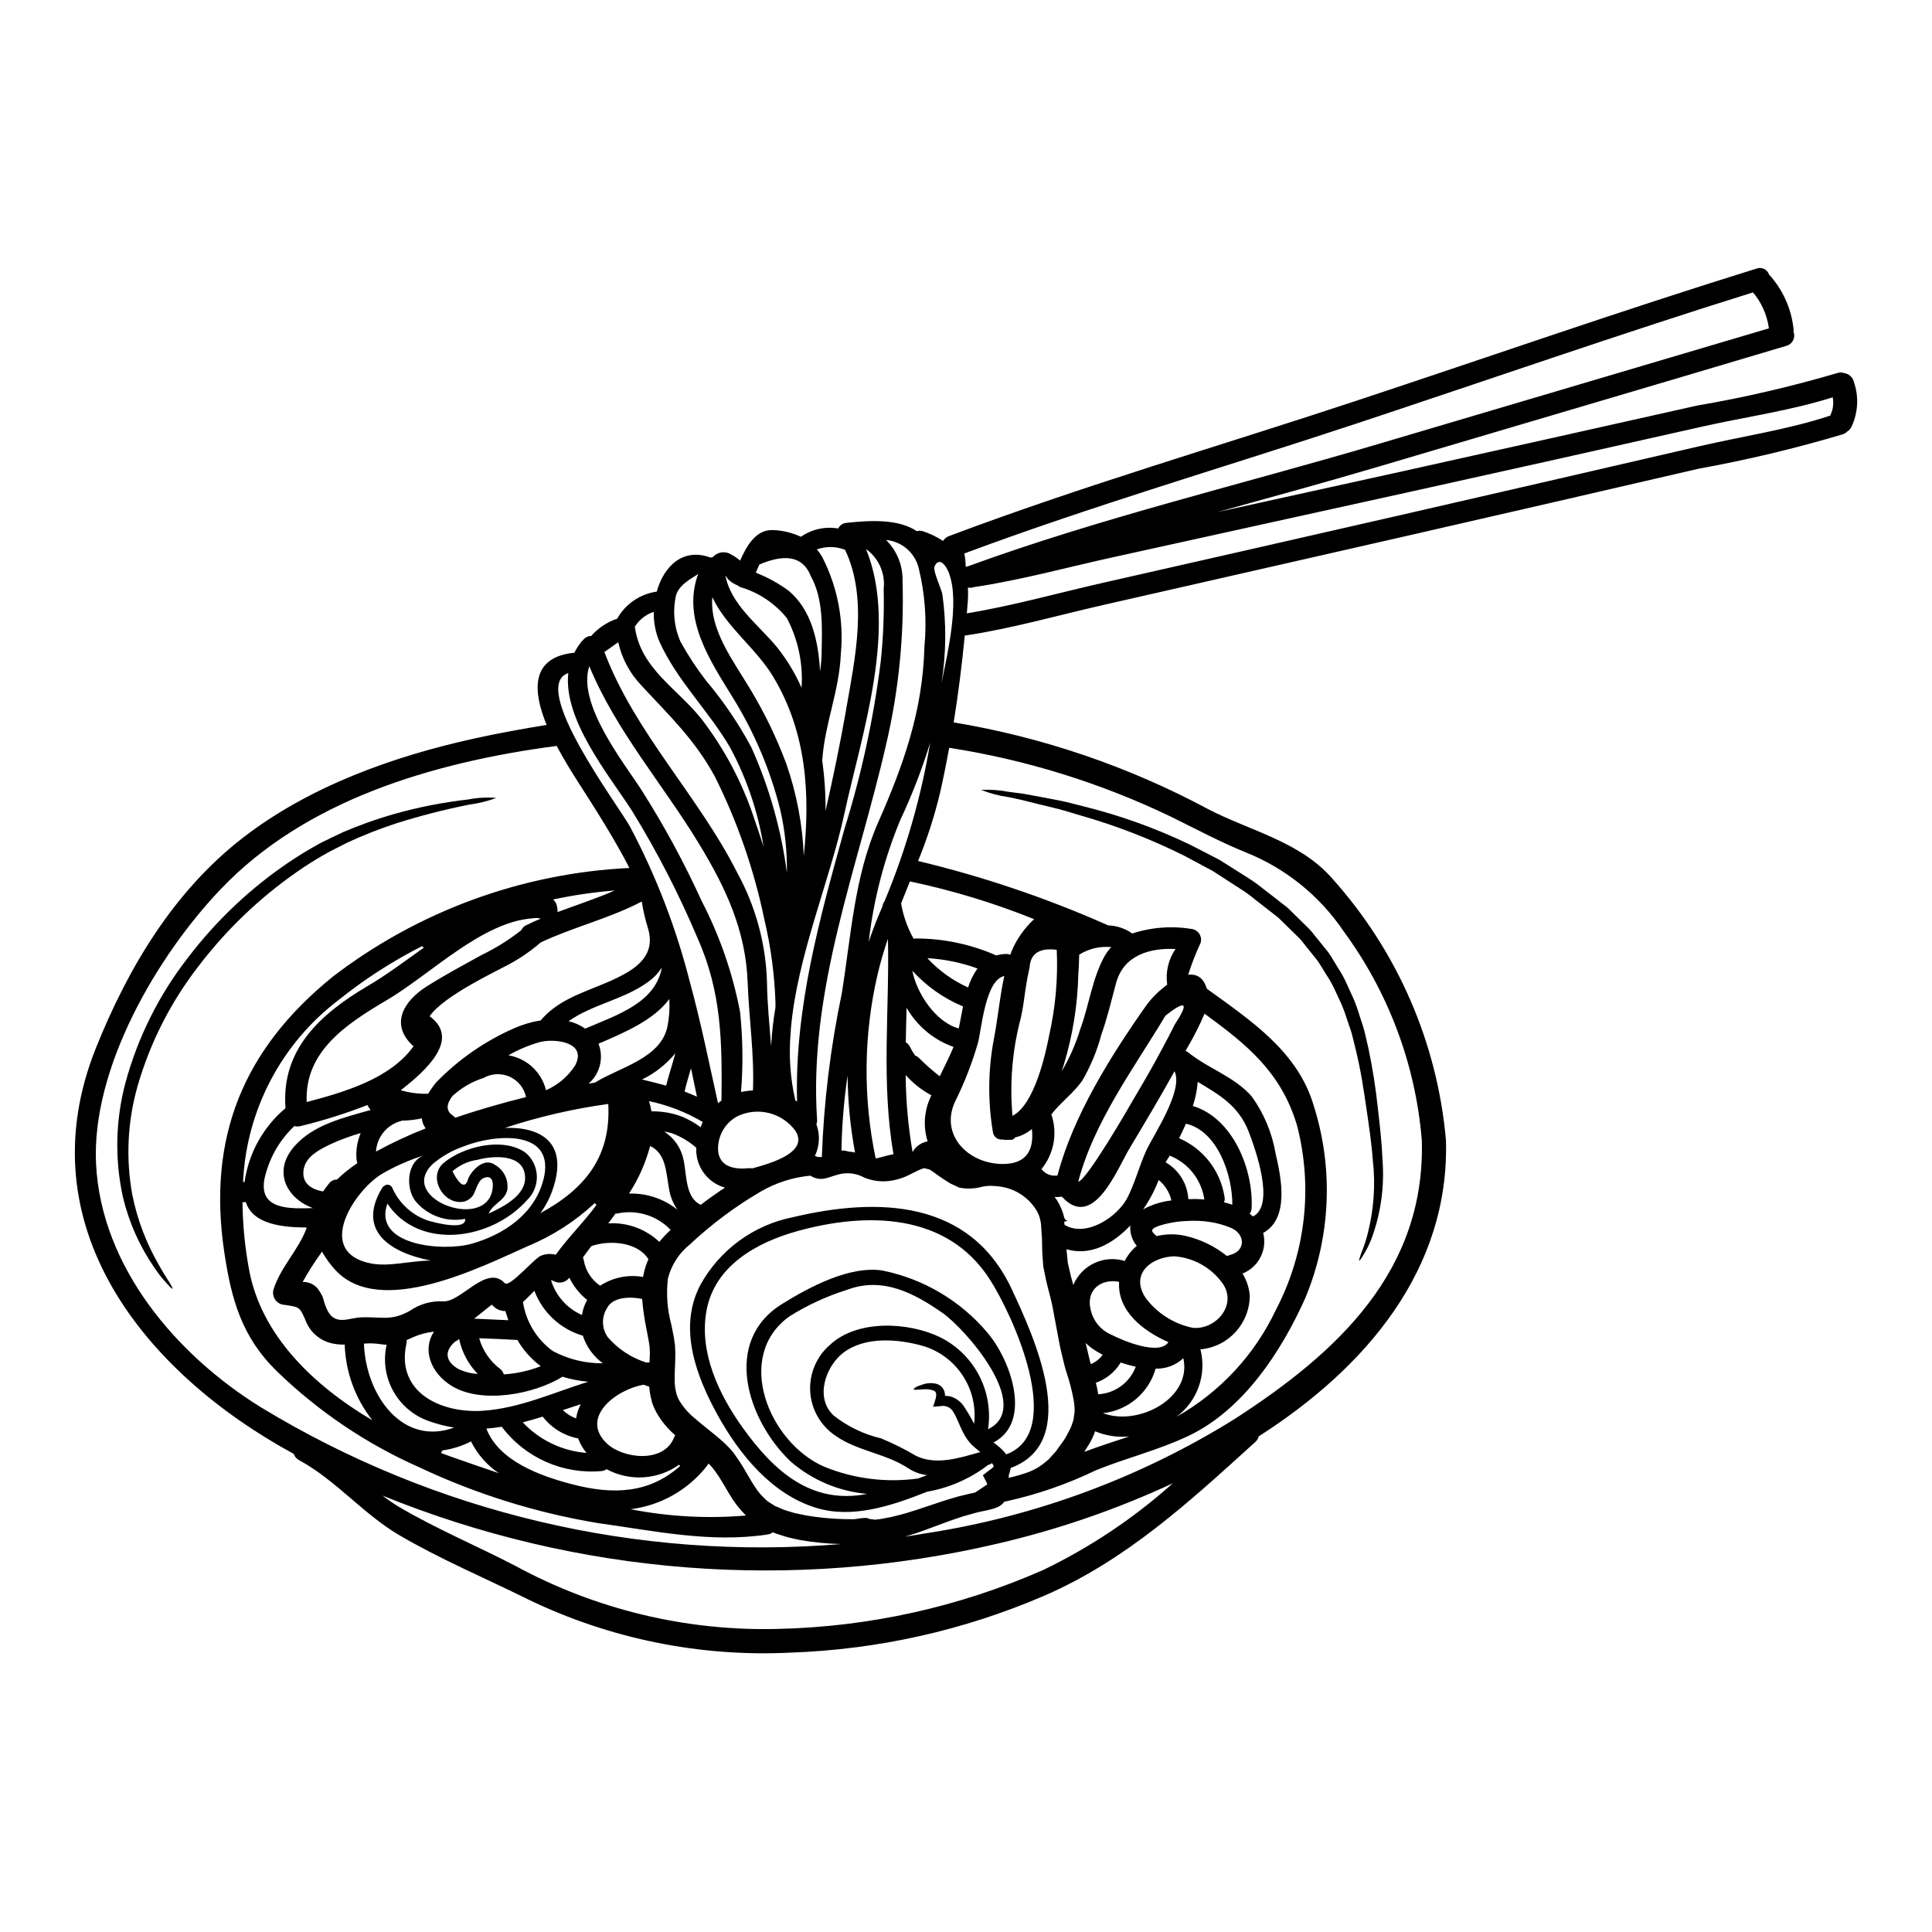 <?xml version="1.0" encoding="UTF-8"?>
<!-- Uploaded to: ICON Repo, www.iconrepo.com, Generator: ICON Repo Mixer Tools -->
<svg fill="#000000" width="800px" height="800px" version="1.1" viewBox="144 144 512 512" xmlns="http://www.w3.org/2000/svg">
 <g>
  <path d="m258.18 478.06c-11.066-2.129-19.406-8.016-13.156-18.824 0.191-0.344 0.449-0.812 0.746-0.918 0.324-0.305 0.773-0.43 1.203-0.34 0.434 0.09 0.797 0.383 0.973 0.785 1.801 4.125 5.266 7.293 9.531 8.719 1.473 0.449 10.152 2.793 9.789-0.469-4.926 0.961-9.984-0.852-13.18-4.723-2.559-3.238-2.453-10.469 2.363-12.129-4.012 1.238-7.859 2.941-11.473 5.074-7.375 4.668-17.547 20.617-2.727 23.582 4.801 0.969 10.301-0.691 15.93-0.758zm377.07-232.99c1.406 3.934 1.191 8.27-0.598 12.047-0.25 0.52-0.641 0.957-1.129 1.258-0.32 0.316-0.707 0.559-1.133 0.707-12.555 3.746-25.312 6.793-38.207 9.125-25.949 6.016-51.91 11.992-77.891 17.934-26.527 6.055-53.047 12.09-79.555 18.105-12.156 2.754-24.438 6.297-36.762 8.148v-0.004c-0.102 0.016-0.199 0.023-0.301 0.02-0.742 7.68-1.703 15.398-2.941 23.031 23.613 3.926 46.418 11.703 67.508 23.027 10.957 5.672 24.203 8.551 32.668 18.188 17.367 19.258 27.996 43.641 30.281 69.469 1 34.223-21.09 60.262-49.617 78.531-0.152 0.59-0.48 1.117-0.941 1.516-17.461 15.844-34.305 31.43-56.227 40.855-21.133 9.055-43.762 14.117-66.738 14.926-24.035 1.227-47.992-3.613-69.668-14.074-11.344-5.629-23.324-10.66-34.242-17.078-9.617-5.672-16.734-14.543-26.5-19.852l-0.004-0.004c-0.668-0.348-1.18-0.945-1.426-1.66-39.75-21.605-71.242-60.648-52.375-107.64 8.488-21.152 20.559-41.363 38.746-55.496 17.633-13.711 39.895-21.684 61.516-26.441 6.266-1.387 12.688-2.535 19.145-3.602-3.602-8.766-4.394-17.711 6.93-19.086l0.004-0.004c0.129-0.008 0.262-0.008 0.395 0 0.562-1.121 1.25-2.176 2.047-3.148 0.129-0.125 0.234-0.23 0.363-0.34h-0.004c0.508-0.621 1.27-0.98 2.07-0.984 1.848-2.109 4.223-3.691 6.887-4.582 2.191-3.894 6.066-6.551 10.492-7.184 1.855-6.691 6.926-11.75 14.309-8.996v-0.004c0.184-0.07 0.375-0.121 0.574-0.148 1.215-1.406 3.281-1.695 4.84-0.68 0.848 0.445 1.641 0.988 2.363 1.617 1.77-3.988 4.285-8.441 8.996-8.082 2.469 0.125 4.887 0.727 7.125 1.77 2.875-2.008 6.434-2.797 9.891-2.195 0.391-0.844 1.207-1.414 2.133-1.492 6.527-0.703 13.777-1.066 18.699 2.195v0.004c0.5-0.16 1.039-0.16 1.535 0 1.91 0.609 3.723 1.48 5.398 2.582 0.039-0.066 0.105-0.109 0.145-0.172v-0.004c0.352-0.516 0.863-0.902 1.453-1.109 35.426-13.348 72.094-23.984 108.02-35.883 35.309-11.688 70.453-23.984 106-35.012 0.645-0.234 1.355-0.203 1.973 0.094 0.621 0.297 1.09 0.832 1.312 1.48 3.535 3.871 5.785 8.742 6.438 13.945 0.086 0.398 0.102 0.809 0.043 1.211 0.293 0.738 0.258 1.562-0.09 2.273-0.348 0.711-0.984 1.242-1.742 1.461-36.211 10.809-72.477 21.449-108.7 32.195-13.902 4.113-27.996 7.949-42.117 11.875 16.398-3.625 32.785-7.234 49.168-10.832 25.992-5.773 51.988-11.57 77.98-17.398v0.004c12.508-2.144 24.883-5.016 37.055-8.598 0.605-0.234 1.277-0.234 1.879 0 1.203 0.164 2.195 1.02 2.535 2.188zm-6.121 8.828c0.668-1.438 0.863-3.051 0.555-4.606-11.043 3.519-23.156 5.203-34.375 7.719-25.977 5.863-51.965 11.664-77.957 17.402-25.992 5.734-52.004 11.461-78.035 17.184-12.305 2.688-24.734 6.141-37.207 7.992-0.508 0.203-1.066 0.242-1.598 0.109 0.066 1.258 0.055 2.519-0.043 3.773l-0.254 3.074c12.281-2.008 24.496-5.484 36.605-8.211 25.992-5.883 51.98-11.797 77.957-17.738 26.504-6.078 53-12.184 79.488-18.316 11.387-2.644 23.648-4.438 34.797-8.145l-0.004-0.004c0.016-0.078 0.039-0.16 0.07-0.234zm-16.355-22.879c-0.465-3.516-1.93-6.824-4.223-9.531-35.352 11.043-70.363 23.262-105.52 34.906-34.418 11.387-69.512 21.621-103.48 34.285 0.246 1.164 0.367 2.352 0.359 3.543 0.215-0.082 0.438-0.137 0.664-0.168 35.328-12.902 72.668-21.707 108.7-32.391 34.504-10.219 69.004-20.434 103.5-30.645zm-141.41 288.92c27.16-17.57 50.43-39.148 49.43-73.82h-0.004c-1.652-19.996-8.82-39.141-20.707-55.309-6.387-9.461-15.477-16.773-26.086-20.984-6.781-2.754-13.047-6.141-19.617-9.359-18.605-8.957-38.426-15.121-58.828-18.293-0.723 3.938-1.516 7.871-2.391 11.77v-0.004c-1.48 6.219-3.441 12.316-5.863 18.234 17.035 4.082 33.672 9.691 49.699 16.758 0.211 0.078 0.41 0.18 0.598 0.301 2.32 0.062 4.566 0.812 6.461 2.152 5.203-1.695 10.746-2.086 16.137-1.129 0.734 0.203 1.359 0.691 1.734 1.355 0.379 0.664 0.473 1.449 0.27 2.188-1.289 2.769-2.398 5.617-3.324 8.527 0.246-0.035 0.496-0.051 0.746-0.043 1.855 0 3.391 1.047 4.199 3.731 11.469 8.336 23.984 16.484 28.273 30.812 5.367 16.793 4.59 34.949-2.195 51.219-6.332 14.113-16.375 29.52-30.855 36.441-7.949 3.793-16.438 5.84-24.562 9.129v-0.004c-7.602 3.676-15.609 6.449-23.859 8.266-0.129 0.023-0.254 0-0.395 0.023-0.426 0.559-0.961 1.02-1.574 1.367-0.543 0.273-1.113 0.488-1.703 0.637-1.004 0.281-1.879 0.449-2.707 0.617l-1.18 0.254-0.301 0.086-0.254 0.062-0.641 0.191c-0.852 0.234-1.727 0.469-2.602 0.723-1.617 0.555-3.238 1.066-5.012 1.746-3.238 1.18-6.652 2.559-10.383 3.648 1.969-0.301 3.938-0.617 5.902-0.961v0.012c28.965-4.508 56.723-14.828 81.594-30.344zm10.77-28.828c7.875-15.059 9.859-32.512 5.562-48.957-4.223-14.094-13.328-21.363-24.477-29.52-1.34 3.141-2.883 6.191-4.629 9.129l-0.395 0.699 0.191 0.129h0.004c0.191 0.098 0.379 0.211 0.551 0.344 5.394 4.348 12.18 6.352 16.805 11.664h-0.004c3.219 4.481 5.371 9.637 6.297 15.074 1.574 6.652 3.644 17.27-3.281 21.066 1.145 4.457-1.203 9.07-5.484 10.766 1.098 1.762 1.758 3.758 1.922 5.824 0 7.422-5.676 13.617-13.07 14.262 0.836 3.277 0.68 6.731-0.457 9.918s-3.199 5.965-5.918 7.973c11.52-6.496 20.738-16.41 26.383-28.371zm-6.078-24.734c6.016-2.988 0.535-18.105-1.129-22.434-2.691-7.035-8.016-9.91-13.527-13.246-0.148 2.18-0.586 4.332-1.297 6.394 10.598 3.199 16.098 16.738 15.586 27.125-0.027 0.523-0.207 1.027-0.512 1.453 0.305 0.215 0.602 0.453 0.879 0.707zm-6.184 10.234c4.348-1.043 4.156-5.543 0.449-7.164-1.789-0.766-3.668-1.301-5.59-1.598-2.137-0.332-4.305-0.418-6.461-0.258-2.5 0.105-4.977 0.555-7.356 1.344-2.32 0.895-1.77 1.473-0.395 2.644 2.492-0.602 5.09-0.621 7.59-0.066 4.055 0.918 7.84 2.758 11.07 5.375 0.215-0.125 0.449-0.219 0.691-0.277zm0.703-13.348c0.062-7.848-3.906-19.555-12.285-21.473-0.574 1.301-1.18 2.578-1.812 3.856l0.004 0.004c6.363 2.738 10.891 8.535 12.004 15.375 0.145 0.527 0.105 1.09-0.105 1.598 0.742 0.191 1.473 0.387 2.195 0.641zm-10.512 32.621c6.297 0.617 12.109-6.352 7.719-12.066-2.996-4.019-7.598-6.531-12.598-6.887-5.996 0.191-11.809 4.566-7.594 11.02h0.004c3.047 4.078 7.484 6.898 12.469 7.934zm0.344-34.137c0.852 0 1.836 0.062 2.754 0.129-0.367-2.574-1.41-5.008-3.027-7.051-1.613-2.043-3.742-3.621-6.164-4.57-0.301 0.598-0.766 1.18-1.066 1.77 3.516 2.023 5.773 5.676 6.016 9.723v0.023c0.477 0.031 0.953 0.023 1.426-0.023zm-24.117 56.762c9.484 3.562 23.688-4.074 21.301-14.562-1.984 1.855-4.621 2.848-7.336 2.754-0.887 3.137-2.688 5.938-5.176 8.039-2.488 2.106-5.551 3.418-8.789 3.769zm19.039-103.01c3.84-5.84 3.023-6.629-2.453-2.363-8.379 13.965-18.957 28.102-23.133 44.027 2.234-0.297 13.688-20.148 14.562-21.703 2.582-4.371 5.16-8.766 7.527-13.246 1.215-2.219 2.367-4.457 3.496-6.715zm0.191-20c-6.672-0.344-13.754 1.574-15.742 9.016-1.258 4.648-2.328 9.234-3.938 13.777-1.145 4.266-2.852 8.359-5.078 12.176-2.387 3.324-5.672 5.672-8.145 8.871 1.703 4.953 0.711 10.434-2.621 14.477 0.027 0.047 0.066 0.09 0.109 0.125 0.992 1.23 2.574 1.832 4.137 1.574 4.156-15.906 14.309-32.004 23.688-45.289h-0.004c1.527-2.012 3.348-3.789 5.398-5.269-0.484-3.316 0.301-6.691 2.195-9.457zm-7.738 53.391c1.855-4.055 9.934-15.887 7.477-21.008-3.793 6.867-7.805 13.582-11.832 20.301-3.394 5.672-9.684 22.07-17.977 12.988l-0.043-0.043 0.004 0.004c-0.645 0.078-1.293 0.113-1.941 0.105 0.191 0.301 0.492 0.574 0.66 0.875 0.895 1.426 1.543 2.988 1.918 4.629l0.395 0.617 0.492 0.086v0.02l-0.449 0.191-0.469 0.125 0.02 0.254 0.086 0.578c5.777 3.453 14.094-2.195 16.652-7.207 2.062-4.051 3.129-8.402 5.008-12.516zm6.652 13.242c-0.492-2.129-1.676-4.035-3.371-5.418-1.059 2.75-2.438 5.363-4.117 7.781 2.316-1.27 4.863-2.074 7.488-2.363zm-15.844 35.609c2.621 1.387 12.641 5.691 15.051 1.941-6.777-2.965-13.559-8.297-13.066-15.973-4.691-0.961-8.828 2.09-7.551 7.312h0.004c0.625 3.023 2.711 5.539 5.562 6.719zm6.672-23.562c-1.258-1.512-1.879-3.453-1.723-5.414-4.648 4.926-10.629 8.164-16.891 6.297 0 0.188 0.023 0.363 0.023 0.531 0.062 0.66 0.145 1.344 0.211 2.004l0.082 1.023 0.215 0.941 0.445 1.898c0.148 0.789 0.395 1.492 0.578 2.238 0.082 0.277 0.168 0.551 0.23 0.832l0.008-0.004c2.238-5.297 8.125-8.043 13.625-6.352 0.777-1.539 1.867-2.898 3.195-3.996zm-0.277 32.004h0.004c-1.367-0.285-2.711-0.656-4.031-1.109-0.02 0.074-0.047 0.145-0.082 0.211-1.508 2.402-3.789 4.223-6.465 5.16 0.262 1.008 0.469 2.023 0.617 3.051 4.481-0.242 8.391-3.113 9.961-7.312zm-24.477 53.859c12.457-6.008 24.004-13.738 34.309-22.961-14.922 6.934-30.523 12.305-46.551 16.023-54.309 12.707-111.22 8.25-162.89-12.754 1.379 1.07 2.816 2.059 4.309 2.965 10 5.902 20.684 10.344 30.961 15.695 21.242 11.523 45.141 17.273 69.301 16.676 24.32-0.516 48.301-5.832 70.559-15.645zm22.785-35.371c-3.094 0.305-6.215-0.168-9.082-1.367-0.422 1.25-0.988 2.445-1.684 3.562-0.395 0.66-0.789 1.277-1.18 1.898 3.938-1.492 7.969-2.769 11.945-4.094zm-4.789-129.68c-2.977-0.285-5.969 0.418-8.504 2.004-0.023 1.898-0.148 3.731-0.234 5.266h-0.004c-0.195 8.148-1.5 16.234-3.879 24.031-0.191 0.535-0.363 1.086-0.555 1.664 2.094-3.519 3.754-7.277 4.945-11.195 2.363-6.398 3.113-13.285 6.418-19.316h0.004c0.5-0.891 1.105-1.715 1.809-2.453zm-2.293 108.04c-0.945-0.484-1.855-1.035-2.731-1.641-0.621-0.449-1.215-0.941-1.77-1.473 0.148 0.617 0.301 1.234 0.449 1.879 0.32 1.234 0.531 2.496 0.918 3.711 1.254-0.516 2.34-1.375 3.133-2.477zm-7.641 16.504c0.062-0.488 0.188-0.961 0.211-1.473 0.008-1.07-0.086-2.141-0.277-3.195-0.469-2.481-1.109-4.922-1.918-7.312-0.449-1.367-0.723-2.754-1.086-4.18s-0.684-2.859-0.918-4.242c-0.578-3.113-1.152-6.188-1.727-9.215-0.301-1.469-0.746-3.004-1.109-4.477-0.168-0.746-0.395-1.492-0.531-2.195l-0.512-2.516-0.238-1.223-0.086-1.211c-0.062-0.789-0.105-1.574-0.168-2.363-0.062-1.449-0.02-2.754-0.105-4.156-0.043-0.703-0.086-1.387-0.148-2.09l-0.062-1.023-0.023-0.277c0-0.086-0.062-0.449-0.062-0.449h-0.004c-0.152-1.016-0.477-1.996-0.961-2.898-2.012-3.473-5.465-5.867-9.422-6.527-0.426-0.039-0.789-0.125-1.277-0.168-0.492-0.043-1.109-0.086-1.449-0.086v-0.004c-0.805-0.008-1.605 0.07-2.391 0.238-1.93 0.539-3.957 0.633-5.93 0.273l-0.172-0.039-2.344-1.09c-0.66-0.395-1.238-0.789-1.793-1.129-1.105-0.723-1.875-1.301-2.598-1.836-0.395-0.254-0.746-0.488-1.047-0.703-0.512-0.145-1.023-0.297-1.574-0.395-2.258 0.699-4.262 2.277-6.926 2.941-2.891 0.855-5.984 0.715-8.785-0.395-2.281-1.285-4.996-1.551-7.481-0.723-2.578 0.723-4.137 1.812-6.926 0.168-4.648 0.441-9.148 1.887-13.18 4.242-6.727 3.941-12.992 8.617-18.68 13.945-2.891 2.297-4.953 5.477-5.863 9.055-0.488 4.086-0.184 8.23 0.895 12.203 0.211 1.133 0.449 2.262 0.68 3.394l0.301 2.109 0.086 2.027c0.02 2.621-0.211 4.988-0.172 7.086v-0.004c-0.016 0.477 0.008 0.953 0.066 1.43 0.016 0.473 0.078 0.941 0.191 1.402l0.215 0.898 0.062 0.301 0.043 0.062 0.062 0.148c0.133 0.41 0.305 0.805 0.512 1.18 1.035 1.762 2.367 3.324 3.938 4.629 1.707 1.512 3.644 2.984 5.586 4.582 1.004 0.836 1.941 1.621 2.988 2.644 0.555 0.535 0.98 1.004 1.367 1.43l0.148 0.168 0.211 0.254 0.082 0.086 0.301 0.426 0.574 0.812c1.574 2.195 2.754 4.418 3.883 6.297 0.578 1.023 1.18 1.812 1.75 2.707v0.004c0.555 0.723 1.168 1.398 1.832 2.023 0.297 0.309 0.617 0.594 0.957 0.852l1.473 0.918 0.344 0.234 0.125 0.043 0.684 0.277 1.344 0.598c0.938 0.363 1.969 0.594 2.922 0.918 1.004 0.23 2.027 0.426 3.027 0.637h-0.004c4.102 0.703 8.254 1.043 12.41 1.023 1.004 0.043 2.113-0.32 3.148-0.32h0.789c0.043 0 0.426 0.277 0.617 0.254l1.41 0.191v0.008c0.953-0.07 1.902-0.215 2.832-0.43 0.93-0.148 1.852-0.348 2.758-0.594 3.711-0.875 7.336-2.238 10.961-3.414 1.77-0.617 3.688-1.18 5.512-1.707l2.621-0.637 0.641-0.148 0.395-0.086 0.363-0.082 0.43-0.066 3.281-2.195v-0.004c-0.066-0.199-0.145-0.391-0.234-0.578l-0.941-1.855 1.707-1.305c0.211-0.168 0.426-0.32 0.637-0.469l0.395-0.363c0.082-0.191 0.105-0.105 0.125-0.254l0.004 0.004c-0.102-0.293-0.254-0.566-0.449-0.809-0.223 0.188-0.484 0.32-0.77 0.391l-0.23 0.062v0.004c-4.746 3.644-10.309 6.09-16.203 7.121-9.598 3.836-19.832 7.121-29.195 4.328-11.809-3.496-20.512-14.137-26.312-24.648-5.691-10.32-10.531-23.074-4.606-34.438v0.004c5.137-9.355 14.156-15.957 24.629-18.02 22.645-5.352 46.84-4.562 57.891 19.043 5.84 12.492 18.805 40.445-0.277 47.441-0.059 0.59-0.207 1.168-0.445 1.707 0 0.297-0.043 0.594-0.086 0.914h-0.004c1.891-0.426 3.75-0.973 5.566-1.641 1.625-0.66 3.125-1.594 4.438-2.754l0.492-0.395 0.574-0.621c0.363-0.426 0.742-0.832 1.129-1.254l0.301-0.32 0.062-0.066c0.016-0.039 0.035-0.074 0.062-0.109l0.473-0.66 0.957-1.324v0.004c0.652-0.859 1.215-1.785 1.684-2.758 0.531-0.879 0.945-1.828 1.234-2.812 0.184-0.449 0.293-0.93 0.316-1.414zm-6.531-101.16c1.68-7.43 2.352-15.051 2.004-22.664-4.543-0.578-6.949 0.961-7.184 4.606-0.43 1.879-0.789 3.773-1.066 5.672-0.395 2.578-0.66 5.246-1.277 7.805-2.238 8.441-2.981 17.211-2.199 25.906 5.891-2.941 8.832-16.738 9.723-21.324zm-12.176 34.098c6.59-0.043 8.168-4.242 7.59-9.277-1.281 1.094-2.809 1.863-4.453 2.242-0.199 0.371-0.582 0.613-1.004 0.637h-2.129v-0.125c-0.645 0.141-1.316-0.004-1.844-0.398-0.527-0.391-0.863-0.992-0.914-1.648-1.328-8-1.262-16.168 0.195-24.141 1.066-5.266 1.602-11.449 2.836-17.098-5.035 0.961-6.078 14.434-6.949 17.613-1.535 5.352-3.551 10.551-6.031 15.535-4.246 8.875 3.391 16.723 12.711 16.66zm2.195-56.355h0.004c1.355-3.242 3.402-6.152 5.992-8.527-10.66-4.293-21.676-7.641-32.922-10.004-0.789 1.941-1.574 3.883-2.328 5.82 0 0.062 0.023 0.105 0.023 0.148v0.004c0.57 3.25 1.688 6.379 3.305 9.254 0.207-0.062 0.422-0.098 0.641-0.105 7.32 0.008 14.559 1.539 21.254 4.496 0.859-0.246 1.75-0.379 2.644-0.395 0.363-0.004 0.727 0.062 1.062 0.195 0.141-0.293 0.227-0.586 0.332-0.887zm-1.41 133.31c16.016-5.902 1.684-37.102-4.457-46.547-11.344-17.465-32.496-17.738-50.984-12.594-10.598 2.965-21.812 9.105-23.984 21.066-2.008 11.02 3.258 22.152 9.551 30.938 8.23 11.492 18.164 20.535 33.008 17.613l0.008-0.004c-7.477-0.66-14.555-3.652-20.234-8.555-11.414-10.832-18.359-31.836-2.277-41.793 7.207-4.477 18.016-10.254 26.695-8.824h-0.004c10.84 2.215 20.617 8.023 27.742 16.488 6.269 7.418 11.879 23.711 1.574 29.062 0.34 0.23 0.668 0.48 0.98 0.75 0.898 0.688 1.703 1.496 2.391 2.398zm-4.816-6.652c12.203-5.973-6.102-26.699-12.027-30.812-7.519-5.246-15.848-9.703-25.293-6.16-5.402 1.691-10.562 4.07-15.352 7.082-14.707 10.598-5.391 33.328 9.129 39.754 7.91 3.254 16.539 4.352 25.012 3.18 0.789-0.301 1.574-0.598 2.387-0.895-1.758-0.195-3.445-0.805-4.926-1.773-5.973-3.988-13.539-4.562-19.34-8.66v0.004c-3.934-2.633-6.414-6.949-6.707-11.672-0.293-4.723 1.637-9.309 5.215-12.406 7.273-6.82 20.895-6.078 29.234-2.023h-0.004c4.422 2.199 8.031 5.746 10.312 10.129 2.277 4.379 3.106 9.371 2.367 14.254zm-2.047 6.035c-0.449-0.363-0.898-0.727-1.348-1.109l-0.875-0.789c-0.254-0.281-0.395-0.395-0.723-0.789l0.004 0.004c-0.465-0.566-0.879-1.172-1.234-1.812-1.344-2.391-1.969-4.566-2.902-6.016v0.004c-0.637-1.258-2.031-1.938-3.41-1.668l-2.004 0.172 0.535-1.746c0.195-0.539 0.289-1.109 0.273-1.684-0.043-0.363-0.27-0.676-0.598-0.836-0.863-0.316-1.789-0.438-2.707-0.359-1.66 0.086-2.578 0.234-2.641 0s0.68-0.789 2.43-1.301c1.16-0.391 2.41-0.441 3.606-0.148 1 0.281 1.785 1.051 2.09 2.047 0.117 0.371 0.172 0.758 0.168 1.148 0.602-0.023 1.203 0.062 1.77 0.258 1.219 0.434 2.281 1.223 3.047 2.262 1.066 1.562 2.027 3.195 2.883 4.879 0.531-4.484-0.535-9.016-3.019-12.793-2.481-3.777-6.215-6.559-10.543-7.848-6.527-1.855-15.289-2.602-21.09 1.789-4.648 3.543-7.699 11.984-2.516 16.695 3.688 2.891 7.957 4.941 12.516 6.016 3.191 1.316 6.285 2.863 9.254 4.625 5.336 2.602 11.582 0.535 17.043-1zm-3.242-123.12h0.004c0.566-1.797 1.406-3.492 2.496-5.031-4.273-1.555-8.75-2.477-13.285-2.731 3.035 3.285 6.707 5.926 10.793 7.762zm-1.332 5.008c-0.082-0.043-0.168-0.043-0.254-0.086-5.016-2.133-9.512-5.324-13.176-9.359 1.062 5.801 6.16 13.688 12.301 15.289 0.379-1.812 0.734-3.816 1.129-5.844zm-5.719-85.605c1.473-7.398 4.883-21.324 2.047-29.043v-0.004c-0.082-0.27-0.188-0.535-0.32-0.785-0.832-1.879-2.516-3.562-3.562-1.129-0.488 1.129 1.836 5.992 2.07 7.312 1.098 7.852 1.02 15.82-0.234 23.648zm-0.449 104.14c1.348-2.793 2.707-5.461 3.648-7.785v-0.004c-5.262-1.852-9.676-5.539-12.438-10.383-0.086 3.07-0.168 6.121-0.211 9.172 0.457 0.234 0.824 0.617 1.043 1.086 0.41 0.84 0.891 1.645 1.43 2.41 0.383 0.129 0.734 0.352 1.02 0.641 1.727 1.738 3.566 3.363 5.508 4.859zm-4.066-113.84c0.664-6.945 0.16-13.949-1.492-20.727-0.957-4.129-4.457-7.18-8.676-7.57 2.871 2.828 4.453 6.715 4.371 10.746 0.441 14.512-0.996 29.016-4.285 43.156-7.551 33.133-20.664 65.16-18.363 99.77v0.004c0.031 0.391-0.031 0.785-0.188 1.148 1.02 2.742 0.875 5.785-0.395 8.422h0.023c0.227 0.051 0.441 0.137 0.637 0.258 0.395 0.02 0.812 0 1.18 0.043h0.004c0.52-14.559 2.281-29.043 5.269-43.297 2.492-15.352 3.301-30.918 9.637-45.352 6.769-15.344 11.844-29.672 12.277-46.602zm0.855 131.09c-1.273-4.043-0.914-8.422 1-12.203-2.578-1.379-4.887-3.207-6.82-5.394 0.047 6.859 0.66 13.703 1.832 20.465 0.121-0.305 0.297-0.586 0.512-0.832 0.879-1.078 2.121-1.801 3.492-2.035zm-11.414-63.668v-0.004c5.637-13.488 9.695-27.582 12.09-42.004-2.148 7-4.793 13.84-7.91 20.469-4.293 10.328-7.113 21.207-8.379 32.32 0.98-2.938 2.102-5.859 3.371-8.762 0.105-0.234 0.191-0.492 0.301-0.746h-0.004c0.062-0.465 0.246-0.906 0.531-1.277zm2.176 67.105 0.188-0.043c-3.301-18.98-1.043-37.953-1.469-57.105h0.004c-1.078 3.113-2 6.281-2.758 9.488-3.711 16.023-3.879 32.668-0.492 48.762 0.836-0.168 1.707-0.426 2.644-0.68 0.625-0.168 1.266-0.301 1.883-0.426zm-3.199-130.56c0.68-6.406 0.941-12.848 0.785-19.289 0.484-4.106-1.305-8.148-4.668-10.555 8.574 20.984-1.305 49.492-5.734 70.062-3.84 17.762-12.477 37.699-14.168 56.848-0.02 0.363-0.043 0.703-0.062 1.066v-0.004c-0.551 6.07-0.141 12.188 1.215 18.129 0.152 0.098 0.309 0.191 0.469 0.273-0.66-24.82 5.973-48.488 12.594-72.328 4.492-14.422 7.695-29.215 9.57-44.203zm-8.379 129.84c0.531 0.023 1.059 0.102 1.574 0.234-1.258-6.731-1.914-13.559-1.969-20.402-0.98 6.586-1.523 13.234-1.621 19.891 0.355-0.051 0.715-0.035 1.066 0.043 0.32 0.062 0.637 0.141 0.949 0.234zm-0.789-117.19c2.363-13.496 5.863-29.406-0.277-42.305h0.004c-2.402-0.934-5.055-0.969-7.481-0.105 0.578 0.68 1.086 1.414 1.512 2.195 3.992 7.863 5.672 16.699 4.84 25.477-0.395 9.746-4.18 18.336-4.902 27.891-0.004 0.102-0.02 0.203-0.043 0.301 0.629 4.449 0.926 8.941 0.898 13.434 2.016-8.918 3.891-17.898 5.469-26.895zm-6.504-14.738c0.148-6.715 0.531-14.477-2.836-20.555-1.98-5.117-6.531-6.156-13.645-3.113-0.301 0.703-0.617 1.41-0.938 2.113v0.004c0.137 0.086 0.277 0.16 0.426 0.23 2.949 1.184 5.738 2.738 8.297 4.629 5.992 5.031 7.844 13.199 8.293 21.34 0.227-1.539 0.371-3.094 0.426-4.656zm5.223 235.92h0.004c-3.59-0.086-7.164-0.426-10.703-1.023-1.18-0.254-2.363-0.492-3.519-0.789-1.18-0.395-2.391-0.703-3.582-1.152l-0.395-0.148c-0.371 0.316-0.832 0.52-1.32 0.574-15.199 2.305-30-0.957-45.031-3.027-16.348-2.723-32.242-7.688-47.234-14.754-14.066-6.215-26.91-14.887-37.93-25.609-9.148-8.977-11.941-18.895-13.797-31.387-4.543-30.387 4.969-53.777 28.703-73.008 22.672-17.398 50.117-27.465 78.664-28.848-4.117-7.953-8.871-15.395-13.777-23.031-1.449-2.277-3.543-5.609-5.512-9.316-33.293 4.402-66.668 14.555-88.926 37.859-17.012 17.781-34.422 47.625-33.137 72.988 1.41 27.293 21.281 50.512 43.562 64.352h0.004c46.176 28.102 100.08 40.82 153.95 36.312zm-9.957-182.24c1.746-16.398 0.789-32.859-8.062-47.57-4.457-7.477-12.516-13.285-16.16-21.133-0.746 8.742 5.609 16.926 10.02 24.328l0.004 0.004c3.809 6.301 7.023 12.949 9.594 19.852 2.746 7.894 4.305 16.152 4.625 24.504zm-0.574-44.629c0.449-6.406-0.895-12.812-3.879-18.5-3.035-3.754-7.094-6.547-11.688-8.035-0.488-0.082-0.945-0.297-1.32-0.621-0.891-0.34-1.707-0.848-2.41-1.492-0.324-0.367-0.617-0.766-0.875-1.184 1.367 7.695 8.828 13.152 13.625 18.977h0.004c2.648 3.312 4.856 6.957 6.562 10.84zm-13.094 127.32c5.246-1.41 15.074-4.328 11.473-9.957-3.516-4.82-9.965-6.449-15.352-3.879-3.445 1.824-5.461 5.539-5.117 9.422 0.555 4.18 4.648 4.723 8.145 4.348 0.285-0.02 0.574 0.004 0.852 0.066zm9.215-78.328v0.004c0.086-5.727-0.527-11.441-1.836-17.016-2.606-10.289-6.762-20.121-12.328-29.16-6.371-10.32-13.711-21.254-9.316-33.137-0.211 0.555-4.773 2.328-5.84 5.547-0.023 0.039-0.039 0.082-0.043 0.125-0.961 4.156-0.547 8.512 1.18 12.41 2 3.613 4.269 7.066 6.793 10.332 4.609 5.453 8.625 11.379 11.988 17.68 4.727 10.551 7.891 21.738 9.402 33.203zm-3.051 35.816c0.02-0.512 0.043-1.004 0.02-1.516v0.004c-0.246-7.363-1.227-14.684-2.922-21.852-2.715-13.145-7.117-25.887-13.102-37.898-5.371-9.938-12.258-16.359-19.68-24.402v-0.004c-2.969-3.152-5.027-7.047-5.961-11.273-1.215 0.875-2.453 1.75-3.668 2.602 8.02 21.301 25.012 38.254 35.223 58.531 4.875 8.895 7.566 18.82 7.863 28.961 0.062 5.586 0.66 11.277 1.086 16.926 0.027-0.156 0.039-0.312 0.043-0.469 0.184-3.231 0.551-6.449 1.098-9.637zm-5.715-50.5c0.898 2.578 1.746 5.16 2.582 7.738-1.461-9.18-4.453-18.047-8.852-26.234-5.672-9.766-14.07-17.711-18.738-28.078l-0.004-0.004c-1.062-2.496-1.574-5.195-1.496-7.91-2.082 0.688-3.859 2.078-5.027 3.938 1.512 11.238 11.414 16.422 17.934 24.797h-0.004c5.914 7.785 10.508 16.484 13.605 25.754zm-0.234 72.367c0.395-9.465-1.062-19.285-1.406-28.699-0.512-13.777-5.777-24.969-12.836-36.605-9.531-15.742-22.07-30.043-29.125-47.145-3.324 10 9.254 25.695 13.836 32.82h-0.004c6.004 9.441 11.34 19.285 15.973 29.465 4.785 9.238 8.203 19.125 10.152 29.344 0.734 7.051 0.82 14.152 0.254 21.215 1.039-0.227 2.094-0.363 3.152-0.414zm-1.855 112.63c-1.727-1.715-3.219-3.652-4.438-5.762-1.301-2.129-2.363-4.137-3.625-5.84-0.551-0.789-1.18-1.527-1.875-2.195-0.098 0.23-0.23 0.445-0.391 0.637-4.961 6.359-12.234 10.492-20.234 11.492 10.059 1.977 20.348 2.539 30.562 1.668zm-6.484-109.98c0.172-15.309 0.105-28.652-6.375-43.109v-0.004c-4.902-11.605-10.676-22.828-17.273-33.562-6.055-9.445-18.312-24.117-16.949-36.605-10.449 3.516 12.988 34.691 16.332 40.66 6.938 13.082 12.277 26.949 15.91 41.305 2.898 10.551 5.055 21.344 7.438 32.027 0.293-0.254 0.602-0.492 0.918-0.711zm-5.481 27.633c2.109-1.617 4.242-3.148 6.418-4.543h0.004c-4.555-1.266-7.691-5.441-7.637-10.168 0-0.125 0.023-0.254 0.023-0.395-1.883-1.664-4.059-2.965-6.418-3.84-0.688-0.199-1.387-0.355-2.09-0.469 2.664 1.715 4.516 4.441 5.141 7.547 0.844 3.852 0.426 10.035 4.562 11.867zm-0.043-20.555c0.191-0.469 0.344-0.938 0.574-1.387l0.004 0.004c-4.426-2.606-9.242-4.477-14.266-5.531 0.277 0.887 0.5 1.793 0.66 2.707 2.789-0.047 5.562 0.438 8.168 1.43 1.723 0.734 3.356 1.668 4.859 2.777zm-0.977-8.094c-0.531-2.516-1.066-5.012-1.574-7.531-0.598 2.027-1.215 4.055-1.703 6.164 1.098 0.422 2.188 0.871 3.277 1.367zm-4.457 97.848c-0.098-0.094-0.184-0.203-0.258-0.32-2.777 1.977-6.055 3.133-9.457 3.344-3.402 0.207-6.797-0.539-9.797-2.16-0.336 0.258-0.73 0.43-1.152 0.488-10.305 0.98-20.379-3.461-26.609-11.727-1.348 0.211-2.707 0.395-4.074 0.488 3.305 8.66 14.434 12.594 22.73 14.758 11.066 2.883 20.512 2.371 28.617-4.856zm-1.641-7.477c0.098-0.223 0.211-0.434 0.336-0.641-2.023-1.734-3.727-3.812-5.027-6.141-0.379-0.676-0.699-1.383-0.957-2.117l-0.082-0.277-0.062-0.148-0.023-0.066-0.062-0.277-0.105-0.449-0.211-0.875-0.004 0.004c-0.176-0.836-0.289-1.684-0.344-2.539-0.492-0.148-0.98-0.32-1.473-0.512-7.144 1.18-17.059 8.617-9.766 15.566 4.324 4.086 15.094 5.285 17.781-1.52zm-0.875-55.078-0.023-0.02c-3.66-3.809-9.039-5.438-14.195-4.297-0.133 0.008-0.266 0.008-0.395 0-0.617 0.875-1.258 1.727-1.898 2.602 4.992-0.309 9.883 1.469 13.516 4.902 0.918-1.137 1.918-2.199 2.996-3.18zm1.789-5.348h0.004c-1.172-1.684-1.938-3.617-2.238-5.644-0.789-4.438-0.812-9.273-4.992-11.238h0.004c-1.18 4.484-3.07 8.746-5.609 12.621 4.648-0.156 9.203 1.355 12.836 4.269zm-2.629-48.566c0.473-2.387 0.637-4.824 0.488-7.25-4.156 5.547-11.512 8.723-18.762 11.836v-0.004c1.449 3.738 0.391 7.981-2.644 10.598l1.816-0.32c0.062-0.043 0.125-0.105 0.191-0.148 6.356-3.898 17.188-6.289 18.91-14.711zm-0.344 15.691c0.703-2.902 1.684-5.691 2.41-8.551-2.398 2.926-5.41 5.289-8.824 6.93 0.039 0.023 0.082 0 0.125 0.023 2.098 0.512 4.211 1.023 6.277 1.598zm-1.141-31.316c-0.988 1.559-2.277 2.894-3.797 3.938-6.269 4.543-14.648 5.863-20.918 10.301 1.574 0.375 3.062 1.043 4.391 1.969 8.785-3.738 18.637-6.894 20.324-16.207zm-3.176 102.18-0.062-1.516-0.191-1.363c-0.211-1.152-0.43-2.301-0.641-3.438l-0.004 0.004c-0.547-2.644-0.93-5.32-1.152-8.016-2.836-0.621-7.637-0.66-9.234 2.301l0.004 0.004c-1.57 2.375-1.527 5.469 0.105 7.801 2.711 3.156 6.246 5.488 10.215 6.742 0.301-0.02 0.574-0.02 0.855-0.02 0.043-0.887 0.102-1.738 0.102-2.508zm-8.895-99.328c5.438-2.621 10.426-6.098 8.441-13.07h0.004c-0.75-2.371-1.32-4.797-1.707-7.25-8.531 4.481-18.02 6.719-26.762 10.832-2.465 2.141-5.152 4.016-8.016 5.586-2.727 1.574-17.711 8.461-21.426 13.984 8.164 5.996-0.684 14.199-7.656 19.598 2.359 0.695 4.812 1.012 7.269 0.938 0.457-0.816 0.984-1.594 1.574-2.32 0.148-0.211 0.32-0.395 0.469-0.617 0 0 0-0.023 0.043-0.043v-0.004c5.926-6.106 12.984-11 20.781-14.414 2.234-0.977 4.586-1.664 6.996-2.043 0.086-0.105 0.148-0.234 0.254-0.363 5.254-5.91 12.891-7.488 19.734-10.812zm7.293 78.168c0.273-1.27 0.68-2.504 1.215-3.688-2.832-4.606-10.32-5.184-15.137-3.477-0.789 1-1.492 2.023-2.215 3.008h-0.004c0.109 0.254 0.188 0.516 0.234 0.789 0.477 2.723 2.039 5.137 4.328 6.691 3.363-2.195 7.434-3.023 11.387-2.324 0.043-0.336 0.109-0.672 0.191-1zm-27.402-15.906c11.984-6.508 18.723-15.117 17.977-28.938-9.301 1.277-18.465 3.394-27.379 6.336 9.402-0.301 16.926 3.797 12.668 16.293v-0.004c-0.77 2.254-1.871 4.383-3.266 6.312zm14.844-2.176c-0.164-0.148-0.309-0.32-0.43-0.512-5.199 4.852-11.23 8.73-17.801 11.449-12.133 5.371-39.254 19.285-51.07 6.184-1.324-1.457-2.481-3.059-3.453-4.773-0.105 0.168-0.191 0.363-0.32 0.531h0.004c-1.754 2.406-3.348 4.918-4.781 7.527 1.531-0.055 3 0.598 3.988 1.77 1.969 2.836 1.047 2.152 2.301 5.184 2.047 4.926 5.844 2.559 9.172 2.43 5.266-0.234 7.949 1.109 12.961-1.746v-0.004c2.57-1.77 5.648-2.648 8.766-2.492 4.754 0.344 11.535-9.957 16.355-4.84 1.277 1.367 8.039-6.844 9.703-7.289v-0.004c1.219-0.473 2.555-0.547 3.816-0.215 3.305-4.625 7.465-8.637 10.789-13.199zm1.703 41.961c-2.504-1.816-4.367-4.383-5.316-7.332-0.051 0.008-0.102 0-0.148-0.023-5.844-1.766-10.531-6.144-12.688-11.855-0.961 0.961-1.969 2.027-3.027 2.965 0.793 5.234 3.656 9.934 7.953 13.027 4.07 2.168 8.617 3.273 13.227 3.219zm-5.539-12.793c0.203-1.406 0.676-2.758 1.383-3.988-2.004-1.582-3.621-3.602-4.723-5.902-0.969 1.309-2.758 1.691-4.18 0.895-0.207-0.129-0.441-0.219-0.684-0.254 1.246 4.137 4.242 7.516 8.203 9.25zm-0.324 23.648c-1.598 0.512-3.176 1.043-4.754 1.555v-0.004c1 0.977 2.203 1.727 3.519 2.199 0.199-1.309 0.617-2.574 1.234-3.75zm1.516 12.898v-0.004c-0.941-1.148-1.691-2.445-2.215-3.836-3.727-0.715-7.062-2.769-9.383-5.773-1.766 0.555-3.516 1.047-5.285 1.516 4.426 4.703 10.445 7.59 16.883 8.098zm-2.965-102.75c3.199-6.227-5.586-7.086-9.254-6.16-2.957 0.82-5.801 2.012-8.465 3.539 4.871 0.812 8.793 4.453 9.957 9.254 3.195-1.383 5.898-3.695 7.762-6.633zm3.457 83.883c-2.324-0.191-4.617-0.633-6.844-1.324-7.613 4.723-21.496 7.25-29.344 2.453-5.797-3.562-7.781-9.785-4.723-14.395-1.891 0.199-3.738 0.688-5.481 1.453-0.598 0.277-1.18 0.531-1.77 0.789 0.047 0.309 0.035 0.629-0.043 0.934-2.859 12.902 9.148 18.551 20.34 17.781 9.738-0.68 18.629-4.816 27.863-7.691zm7.016-130.18h-0.004c-5.496 0.434-10.961 1.23-16.352 2.391 0.449 0.371 0.773 0.867 0.938 1.426 0.176 0.617 0.262 1.258 0.254 1.898 5.078-1.898 10.23-3.562 15.16-5.715zm-18.895 76.59c3.414-13.539-13.051-12.023-21.254-8.742-2.918 1.023-5.625 2.562-7.996 4.543-10.109 9.359 15.137 18.5 15.82 5.973 0.105-1.941-0.789-2.945-2.559-2.09-1.387 0.637-1.941 3.238-2.644 4.438v-0.004c-0.512 0.773-1.258 1.355-2.129 1.66-5.512 1.516-10.234-6.438-5.629-10.234 5.242-4.305 15.668-6.887 21.648-2.644 1.809 1.539 2.891 3.762 2.981 6.137 0.09 2.371-0.824 4.672-2.512 6.34-9.598 10.855-28.785 13.457-37.102 1.004-3.965 11.133 14.691 12.773 22.262 10.664 8.535-2.391 16.789-7.902 19.094-17.043zm-0.684 49.469c-0.074-0.035-0.148-0.078-0.215-0.125-2.449-1.855-4.5-4.184-6.035-6.848-0.062 0-0.125 0.02-0.211 0.02-3.305-0.211-6.59-0.32-9.895-0.445v0.004c0.914 3.223 2.848 6.062 5.512 8.098 0.496 0.359 0.852 0.879 1.004 1.473 3.363-0.207 6.68-0.941 9.82-2.176zm-0.02-118.6c-0.715-0.184-1.457-0.211-2.18-0.082-13.41 0.918-27.078 14.859-38.594 21.648-10.852 6.394-21.875 13.668-21.277 27.035 10.129-2.664 22.09-6.184 28.273-14.711 0-0.039 0-0.082-0.043-0.125-6.164-5.609-2.793-11.836 3.773-15.93 4.668-2.941 9.551-5.543 14.395-8.23 3.723-1.789 7.234-3.984 10.469-6.547 0.258-0.574 0.711-1.035 1.281-1.301 1.246-0.633 2.559-1.203 3.879-1.758zm-13.777 78.148c3.773-1.789 9.914-4.777 9.598-9.809-0.363-6.078-8.398-5.547-12.559-4.438l-0.004 0.004c-2.481 0.336-4.809 1.398-6.691 3.051 2.129 4.051 3.543 4.648 4.242 1.746 1.148-2.238 4.219-5.512 7.144-3.391v0.004c2.297 1.359 3.539 3.969 3.148 6.609-0.633 2.898-3.957 3.668-4.898 6.227zm5.16 28.273c-0.262-0.789-0.523-1.598-0.789-2.43v0.004c-1.375 0.016-2.684-0.605-3.543-1.688-0.191 0-2.559 2.023-4.723 3.707 3 0.133 6.031 0.258 9.035 0.406zm4.691-59.125c-0.496-2.391-2.109-4.402-4.336-5.406-2.227-1-4.801-0.879-6.922 0.332-3.078 0.969-5.902 2.617-8.266 4.816-1.492 1.969-1.855 3.793 0.086 5.117 0.25 0.172 0.477 0.379 0.664 0.621 6.238-2.156 12.676-3.965 18.754-5.481zm-19.68 95.355c4.07 1.43 8.23 2.879 12.473 4.305-3.148-2.121-5.691-5.023-7.379-8.418-2.363 1.219-4.914 2.023-7.547 2.383-0.148 0.219-0.281 0.445-0.395 0.684 0.93 0.363 1.867 0.703 2.809 1.043zm6.863-22.008c-2.461-2.543-4.16-5.727-4.902-9.188-0.254-0.023-0.512 0.469-0.766 0.469h-0.086c-2.707 2.133-3.344 4.988 0.469 7.332h-0.004c1.637 0.82 3.422 1.289 5.25 1.387zm-30.145-8.016c0.531 13.922 10.363 27.227 23.922 22.238-2.062-0.312-4.09-0.812-6.062-1.492-4.191-1.285-7.746-4.113-9.941-7.91s-2.871-8.285-1.895-12.559c-0.52 0.008-1.039-0.035-1.555-0.129-1.477-0.227-2.981-0.273-4.469-0.148zm15.844-104.91c-0.129-0.125-0.254-0.254-0.363-0.395v0.004c-0.023-0.004-0.043-0.023-0.043-0.047-7.863 3.984-15.289 8.77-22.156 14.289-15.172 11.527-24.445 29.199-25.309 48.23 0.129-0.008 0.262-0.008 0.395 0 1.078-7.637 4.945-14.609 10.852-19.57-1.18-15.352 8.934-24.82 21.875-32.434 4.832-2.828 9.715-6.496 14.746-10.078zm0.531 47.871h-0.004c-0.582-0.773-0.938-1.699-1.023-2.664-1.75 0.383-3.535 0.59-5.328 0.617-0.062 0.023-0.129 0.062-0.191 0.086-3.727 0.992-6.398 4.258-6.633 8.109 4.258-2.328 8.656-4.383 13.176-6.148zm-14.609-4.871c-0.328-0.406-0.605-0.852-0.828-1.324-5.816 2.273-11.777 4.144-17.848 5.609-0.504 0.121-1.035 0.109-1.535-0.023-3.984 3.758-6.742 8.637-7.91 13.988-1.574 8.266 6.781 7.93 12.859 7.738-6.719-2.387-10.941-9.551-4.902-16.398 4.941-5.637 12.852-7.531 20.164-9.59zm-3.496 14.07c-0.094-0.27-0.164-0.547-0.211-0.832-0.242-2.426 0.133-4.879 1.086-7.125-2.781 0.789-5.5 1.797-8.125 3.008-2.664 1.305-6.246 3.07-6.93 6.332-0.832 3.883 1.969 5.609 5.098 6.121 0.469-0.68 0.961-1.367 1.535-2.07 0.496-0.68 1.289-1.082 2.133-1.086 1.684-1.598 3.496-3.055 5.414-4.356zm3.988 68.168c-4.535-5.734-7.113-12.77-7.356-20.074-1.242 0.035-2.481-0.098-3.688-0.395-2.812-0.719-5.152-2.656-6.379-5.285-1.941-4.648-1.746-4.199-6.57-4.949h0.004c-1.703-0.473-2.699-2.231-2.238-3.934 1.918-6.121 6.734-10.555 8.824-16.461-6.266-0.047-14.227-0.746-16.16-6.738-0.301 0.02-0.574 0.043-0.875 0.043 0.066 6 0.648 11.988 1.75 17.887 3.176 17.297 16.996 30.668 32.688 39.898z"/>
  <path d="m510.38 451.39c0.523 6.82-0.379 13.676-2.644 20.129-0.605 1.75-1.406 3.422-2.387 4.992-0.637 1.086-1.023 1.621-1.129 1.555-0.105-0.066 0.066-0.699 0.492-1.875h-0.004c0.691-1.66 1.262-3.371 1.707-5.117 1.656-6.371 2.137-12.992 1.406-19.535-0.301-4.137-0.961-8.719-1.684-13.645-0.723-4.93-1.492-10.148-2.793-15.5-0.32-1.344-0.66-2.688-1-4.051-0.34-1.363-0.875-2.688-1.324-4.055-0.418-1.379-0.91-2.738-1.473-4.07-0.617-1.324-1.234-2.644-1.855-3.992l0.004 0.004c-0.621-1.363-1.355-2.668-2.199-3.902-0.789-1.254-1.535-2.578-2.41-3.836-0.941-1.18-1.902-2.363-2.859-3.543l-1.43-1.816c-0.535-0.574-1.129-1.129-1.707-1.703-1.148-1.129-2.301-2.238-3.434-3.371l-0.855-0.832c-0.105-0.105-0.574-0.449-0.832-0.66l-1.836-1.43c-1.215-0.961-2.43-1.898-3.644-2.836h0.012c-1.16-0.973-2.387-1.863-3.668-2.664-2.516-1.645-4.988-3.242-7.418-4.797l-7.477-4.008h-0.004c-8.797-4.402-17.984-7.977-27.441-10.684-2.004-0.578-3.938-1.215-5.754-1.684-1.82-0.469-3.586-0.875-5.203-1.277-1.617-0.406-3.148-0.789-4.523-1.129-1.375-0.344-2.707-0.578-3.856-0.836h-0.004c-2.449-0.332-4.852-0.969-7.144-1.898 2.473-0.125 4.949 0.055 7.379 0.535 1.18 0.145 2.477 0.32 3.906 0.512 1.43 0.254 2.984 0.531 4.648 0.852l5.328 1.023c1.879 0.395 3.836 0.941 5.902 1.453 9.734 2.414 19.191 5.82 28.23 10.168l7.742 3.988c2.516 1.598 5.078 3.219 7.695 4.859l-0.004 0.004c1.316 0.836 2.586 1.746 3.801 2.727 1.234 0.961 2.492 1.941 3.75 2.902l1.898 1.492v-0.004c0.367 0.254 0.719 0.531 1.047 0.836l0.852 0.832c1.152 1.109 2.281 2.238 3.438 3.371 0.574 0.574 1.18 1.105 1.723 1.727l1.574 1.941c1.043 1.301 2.09 2.578 3.113 3.856 0.918 1.344 1.703 2.754 2.559 4.117h-0.004c0.871 1.316 1.633 2.699 2.281 4.137 0.641 1.43 1.277 2.859 1.922 4.242 0.586 1.406 1.09 2.844 1.516 4.305 0.445 1.43 0.98 2.812 1.32 4.242s0.66 2.812 0.984 4.199l-0.004 0.004c1.113 5.238 1.953 10.535 2.516 15.863 0.578 4.953 1.082 9.578 1.258 13.883z"/>
  <path d="m268.11 355.86c2.445-0.477 4.945-0.609 7.426-0.395-2.332 0.852-4.75 1.445-7.207 1.77-6.539 1.309-13.004 2.969-19.363 4.973-4.344 1.426-8.602 3.098-12.75 5.012-2.176 1.109-4.648 2.281-6.781 3.543-2.277 1.324-4.543 2.754-6.82 4.352h-0.004c-9.879 6.887-18.625 15.27-25.93 24.844-7.375 9.477-12.871 20.273-16.203 31.809-2.691 9.402-3.172 19.297-1.406 28.914 1.309 6.481 3.664 12.703 6.969 18.43 1.109 2.047 2.152 3.602 2.812 4.668 0.66 1.066 0.961 1.684 0.855 1.75-0.105 0.066-0.598-0.395-1.43-1.324l0.004 0.004c-1.258-1.344-2.398-2.793-3.414-4.332-3.894-5.652-6.707-11.977-8.293-18.656-2.195-10.012-1.965-20.402 0.68-30.309 3.273-12.035 8.902-23.297 16.57-33.137 7.516-9.879 16.609-18.461 26.91-25.395 2.391-1.598 4.754-3.047 7.121-4.367l0.879-0.492c0.426-0.234 0.637-0.32 0.957-0.492 0.598-0.277 1.18-0.551 1.75-0.852 1.18-0.555 2.301-1.109 3.453-1.641h-0.004c4.34-1.863 8.789-3.449 13.328-4.754 6.512-1.848 13.164-3.156 19.891-3.922z"/>
 </g>
</svg>